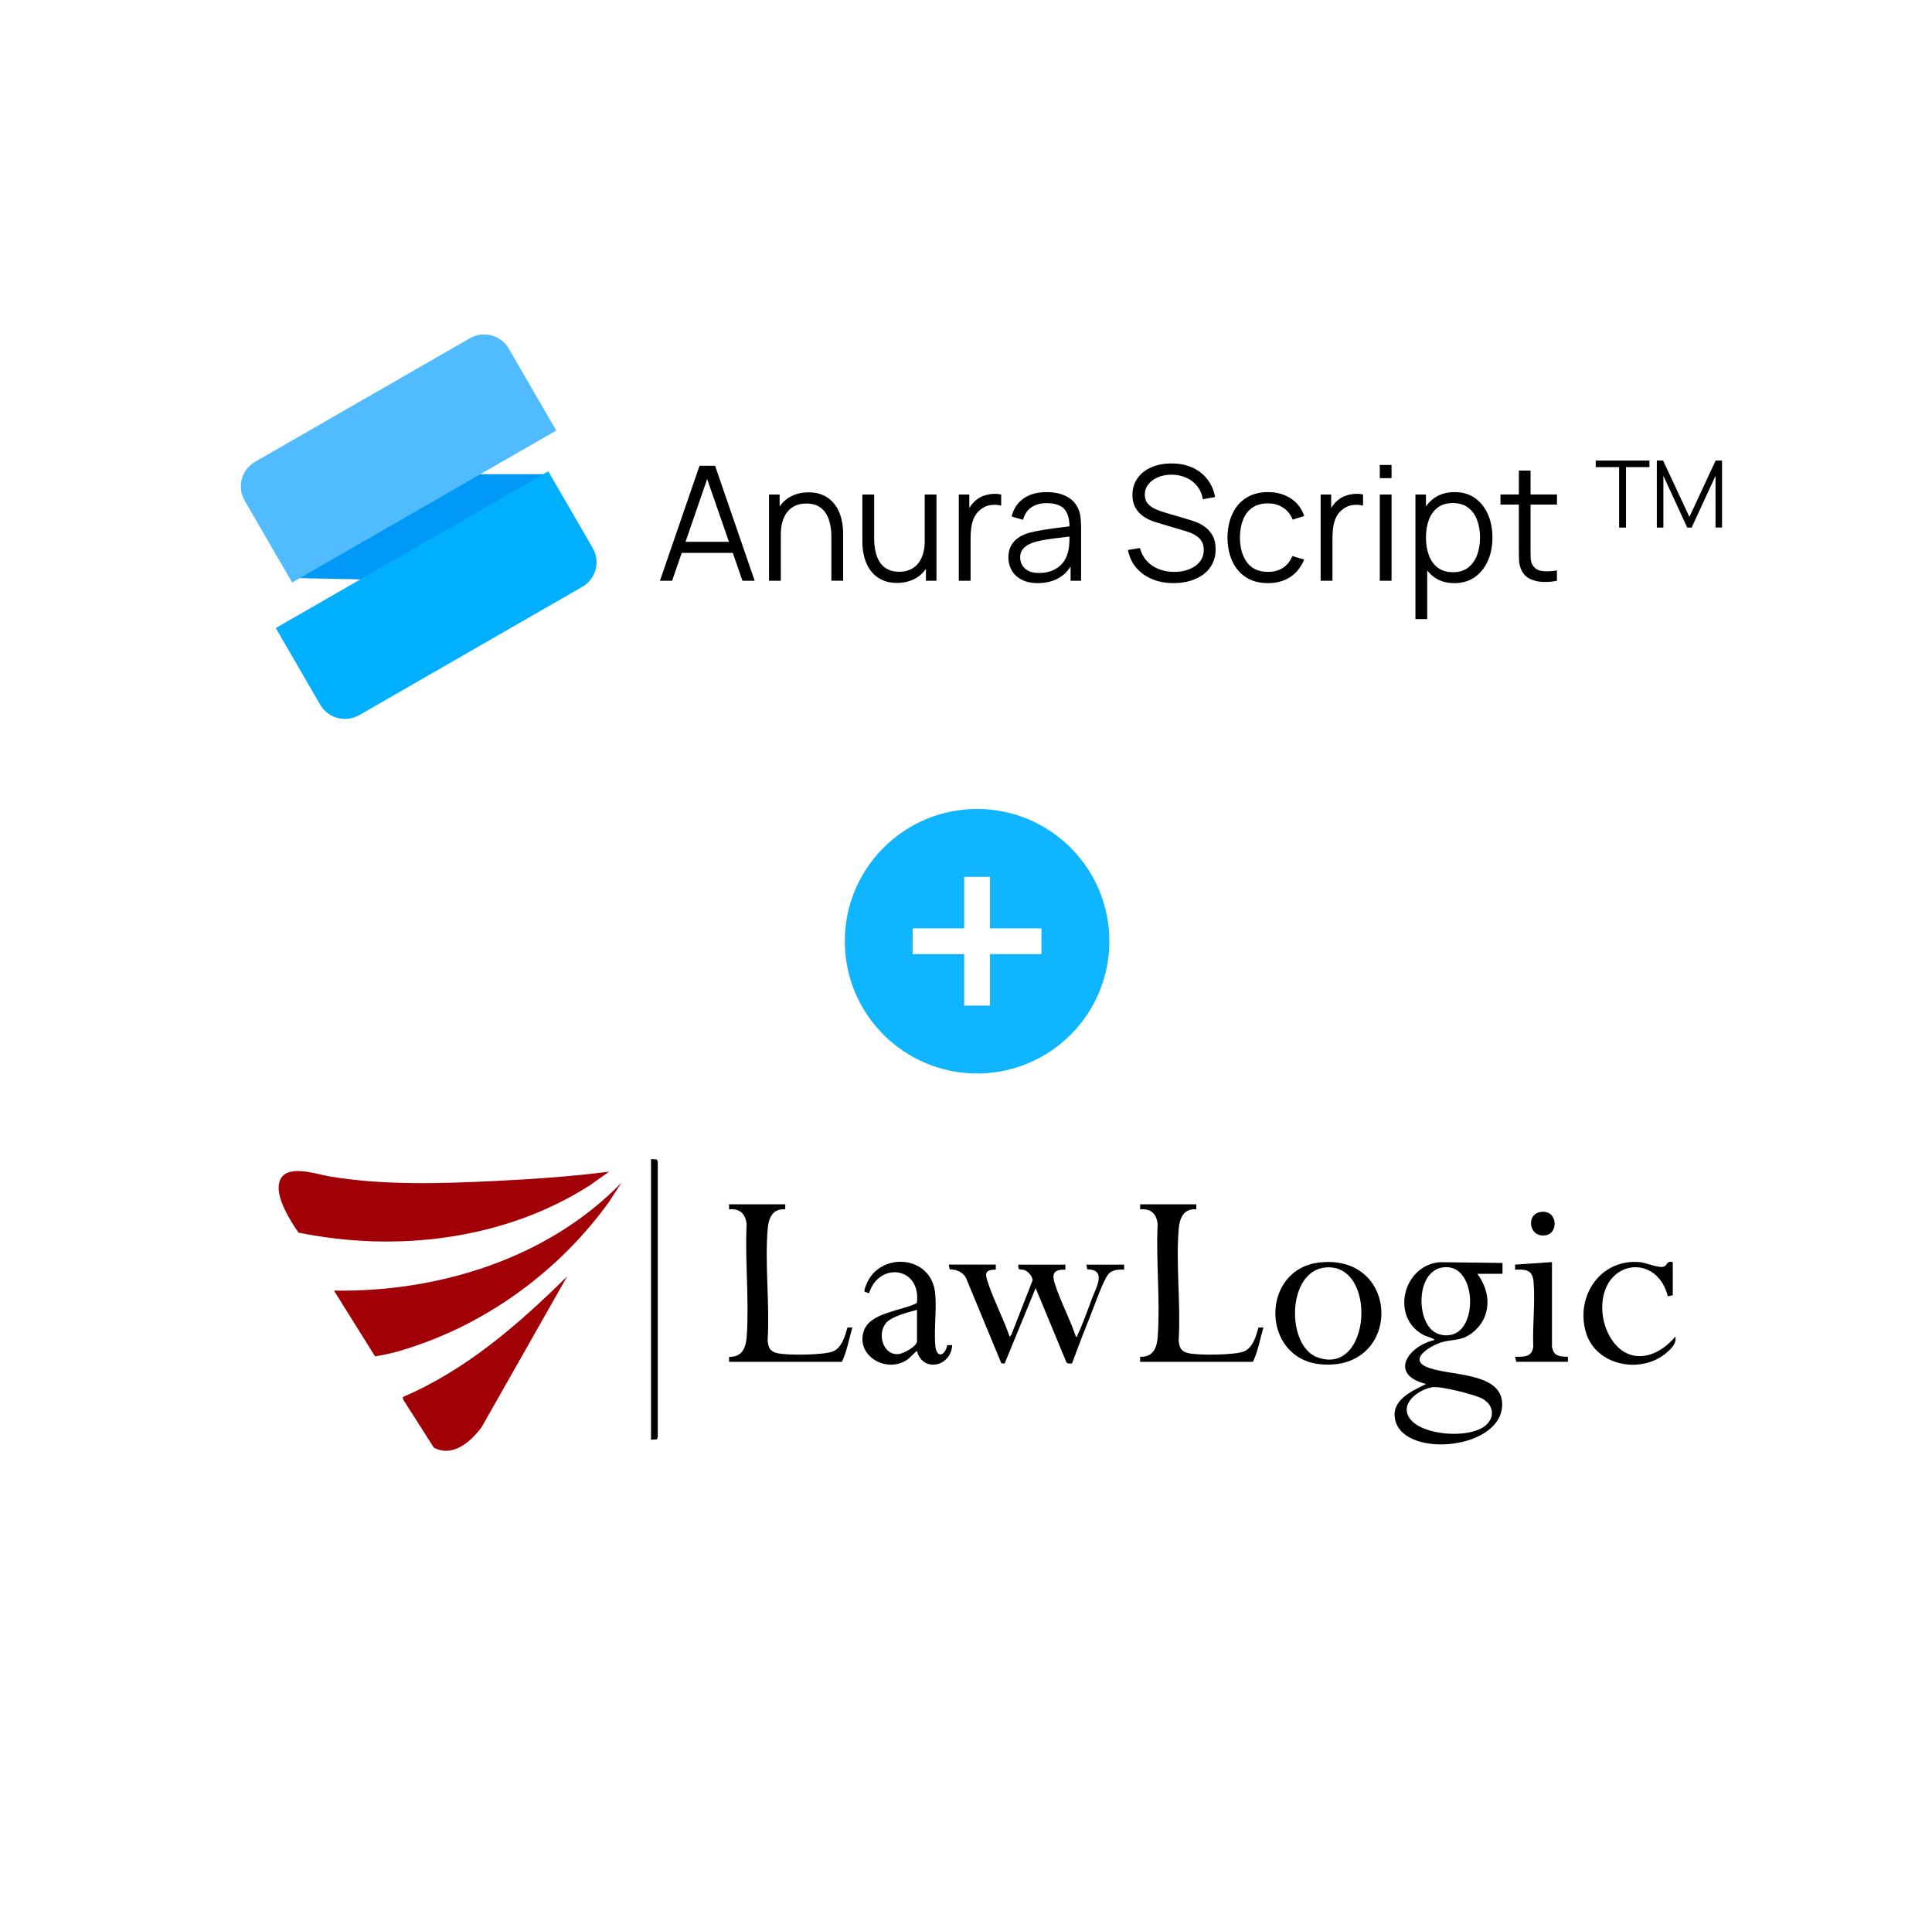 <?xml version="1.0" encoding="UTF-8"?>
<svg id="Layer_1" data-name="Layer 1" xmlns="http://www.w3.org/2000/svg" xmlns:xlink="http://www.w3.org/1999/xlink" viewBox="0 0 520.23 513.53">
  <defs>
    <style>
      .cls-1 {
        fill: #50bcff;
      }

      .cls-2 {
        fill: #00b0ff;
      }

      .cls-3 {
        fill: #0099f8;
      }

      .cls-4 {
        fill: #a20007;
        isolation: isolate;
      }

      .cls-5, .cls-6, .cls-7 {
        fill: #fff;
      }

      .cls-6 {
        filter: url(#drop-shadow-1);
      }

      .cls-7 {
        filter: url(#drop-shadow-2);
      }

      .cls-8 {
        fill: #0fb6ff;
      }
    </style>
    <filter id="drop-shadow-1" x="14" y="237" width="498" height="229" filterUnits="userSpaceOnUse">
      <feOffset dx="0" dy="0"/>
      <feGaussianBlur result="blur" stdDeviation="7"/>
      <feFlood flood-color="#0091ea" flood-opacity=".2"/>
      <feComposite in2="blur" operator="in"/>
      <feComposite in="SourceGraphic"/>
    </filter>
    <filter id="drop-shadow-2" x="14" y="27" width="498" height="230" filterUnits="userSpaceOnUse">
      <feOffset dx="0" dy="0"/>
      <feGaussianBlur result="blur-2" stdDeviation="7"/>
      <feFlood flood-color="#0091ea" flood-opacity=".2"/>
      <feComposite in2="blur-2" operator="in"/>
      <feComposite in="SourceGraphic"/>
    </filter>
  </defs>
  <rect class="cls-6" x="35.64" y="258.01" width="454.92" height="186.84" rx="6.05" ry="6.05"/>
  <g>
    <path class="cls-4" d="M164.01,315.54l-5.08,3.61c-22.94,14.73-52.03,18.21-78.56,12.8-2.22-3.2-6.17-9.48-5.2-13.44,1.33-5.43,9.93-2.3,13.58-1.69,14.82,2.48,30.19,1.92,45.11,1.2,10.08-.49,20.15-1.2,30.15-2.48Z"/>
    <path class="cls-4" d="M89.92,347.57c28.16.46,57.66-8.65,77.47-29.11l-3.43,5.26c-12.22,16.98-29.71,30.45-49.37,37.77-4.38,1.63-9.02,3.1-13.6,3.79l-11.07-17.72Z"/>
    <path class="cls-4" d="M108.45,376.23c17.02-7.23,31.24-19.64,44.27-32.49l-23.08,40.68c-2.92,3.86-7.7,8.15-12.82,5.44l-8.26-12.96-.12-.67Z"/>
    <path d="M397.8,343.06c3.78,4.96,3.88,11.73-1.25,15.79-2.9,2.29-4.84,1.74-8.06,2.55-2.52.63-9.45,4.35-4.53,6.65,5.58,2.61,20.27,1.18,20.53,9.9.38,12.41-26.14,14.93-28.76,4.63-1.38-5.45,4.31-7.9,8.29-9.86-10.11-2.48-5-10.17,2.26-11.85.22-.28-2.47-1.1-2.72-1.23-9.13-4.5-6.05-18.68,3.99-19.72l17.03.2v2.93h-6.78ZM385.46,358.1c1.73,1.64,4.6,1.99,6.68.85,5.72-3.11,4.87-17.84-2.8-17.7s-8.16,12.79-3.88,16.85ZM385.77,373.57c-3.89.59-9.42,4.71-5.82,8.86s15.21,4.93,19.64,1.79c3.06-2.17,2.81-5.82-.51-7.58-2.08-1.11-11.17-3.39-13.31-3.06Z"/>
    <path d="M268.14,340.58v1.35c-3.39-.03-2.78,1.51-1.98,3.89,1.62,4.78,4.08,9.37,5.7,14.16l.44-.45,5.77-14.79c-.18-1.15-1.14-2.31-2.25-2.7-1-.35-1.82.33-1.59-1.46h12.65v1.35c-2.97-.06-3.75.91-2.88,3.67,1.52,4.8,4.1,9.58,5.71,14.38.47.1.31-.19.44-.45,1.38-2.9,2.76-6.8,3.91-9.87s4-7.75-1.31-7.83l-.21-1.25h10.16v1.35c-1.36-.09-3.03,0-4.07,1.01-1.42,1.39-3.98,8.81-4.91,11.11-1.75,4.34-3.44,8.72-5.05,13.11-.52.07-1.23.18-1.54-.33l-8.26-19.95-8.35,20.33-.88-.05-9.58-23.14c-.98-1.58-2.58-2.13-4.35-2.19l-.21-1.26h12.65Z"/>
    <path d="M211.45,324.34v1.35c-3.44-.29-4.5,2.37-4.74,5.3-.79,9.63.59,20.27-.01,30.01.2,1.87.57,2.89,2.48,3.39,2.58.67,12.76.58,15.15-.46s3.22-4.11,3.86-6.41l1.33-.02c-.89,3.04-1.46,6.41-2.82,9.25h-30.38v-1.35c3.54.13,4.54-2.45,4.75-5.52.69-9.77-.51-20.36-.03-30.22-.33-2.83-1.8-4.22-4.72-3.97v-1.35h15.14Z"/>
    <path d="M322.13,324.34v1.35c-3.44-.29-4.5,2.37-4.74,5.3-.79,9.63.59,20.27-.01,30.01.2,1.87.57,2.89,2.48,3.39,2.58.67,12.76.58,15.15-.46s3.22-4.11,3.86-6.41l1.33-.02c-.89,3.04-1.46,6.41-2.82,9.25h-30.38v-1.35c3.54.13,4.54-2.45,4.75-5.52.69-9.77-.51-20.36-.03-30.22-.33-2.83-1.8-4.22-4.72-3.97v-1.35h15.14Z"/>
    <path d="M355.51,339.97c21.81-2.22,22.02,29.4.16,27.45-16.2-1.44-16.43-25.8-.16-27.45ZM357.1,341.32c-10.63.75-10.85,21.04-2.44,24.19,14.51,5.42,16.32-25.16,2.44-24.19Z"/>
    <path d="M255.07,362.27l1.32-.03c-.24,5.81-7.91,7.52-9.49,1.58-1.08.8-1.9,1.98-3.09,2.67-5.64,3.24-13.51-1.64-11.16-8.21,1.73-4.83,10.25-5.28,14.21-7.35l.05-.29c.99-9.55-10.26-10.84-12.9-2.38l-1.13-.34c-.35-.2.27-1.71.42-2.07,3.58-8.83,17.57-7.98,18.53,2.55.41,4.48-.36,9.5.02,13.97.3,3.54,2.64,2.81,3.2-.09ZM246.91,352.76c-2.26.61-6.26,1.6-7.98,3.19-2.97,2.74-1.33,9.18,3.07,8.71,1.28-.14,4.92-2.06,4.92-3.44v-8.46Z"/>
    <path d="M450.43,339.9v8.91l-1.33.31c-2.83-11.4-16.78-10.05-17.64,1.95-.21,2.94.52,6.28,1.99,8.83,4.54,7.89,12.5,6.23,17.66.07.44,1.89-1.26,3.42-2.59,4.52-6.82,5.63-18.82,3.29-21.47-5.64-2.92-9.85,3.99-20.01,14.66-18.93,1.66.17,5.35,1.84,6.55,1.08.67-.43.65-1.53,2.17-1.1Z"/>
    <path d="M417.9,339.9v22.9c0,.08.39,1.17.48,1.32.71,1.23,2.54,1.26,3.81,1.27v1.35h-13.89l-.34-1.35c2.35,0,4.5.15,4.91-2.65-.26-5.65.55-11.97.07-17.55-.28-3.27-2.09-3.34-4.98-3.26v-1.36s9.94-.68,9.94-.68Z"/>
    <polygon points="175.3 387.73 175.3 312.15 176.9 312.25 177.12 312.93 177.12 386.95 176.9 387.63 175.3 387.73"/>
    <path d="M414.68,326.42c4.71-.87,5.1,5.51,1.7,6.21-4.66.96-5.58-5.5-1.7-6.21Z"/>
  </g>
  <rect class="cls-7" x="35.64" y="48.43" width="454.92" height="186.84" rx="6.05" ry="6.05"/>
  <g>
    <path class="cls-3" d="M79.41,155.66l3.29-27.96h64.75l1.92,29.49-69.96-1.53Z"/>
    <path class="cls-1" d="M65.88,134.82c-2.12-3.66-.86-8.35,2.81-10.46l57.82-33.26c3.68-2.12,8.38-.86,10.5,2.8l12.78,22.05-71.13,40.92-12.78-22.05Z"/>
    <path class="cls-2" d="M74.26,169.14l73.37-42.21,11.97,20.65c2.12,3.66.86,8.35-2.81,10.46l-60.06,34.55c-3.68,2.12-8.38.86-10.5-2.8l-11.97-20.65Z"/>
  </g>
  <g>
    <path d="M177.7,156.4l10.66-30.96h4.19l10.66,30.96h-3.29l-10.13-29.2h1.25l-10.06,29.2h-3.29ZM182.45,148.89v-2.97h16v2.97h-16Z"/>
    <path d="M207.07,156.4v-23.22h2.86v5.72h.32v17.5h-3.18ZM223.86,156.4v-11.85c0-1.29-.12-2.48-.37-3.56-.24-1.08-.63-2.03-1.17-2.84-.54-.81-1.23-1.44-2.08-1.88-.85-.44-1.89-.67-3.11-.67-1.12,0-2.1.19-2.96.58-.85.39-1.57.94-2.15,1.67-.58.72-1.02,1.6-1.32,2.63-.3,1.03-.45,2.21-.45,3.53l-2.24-.49c0-2.38.42-4.38,1.25-6,.83-1.62,1.98-2.85,3.44-3.68,1.46-.83,3.14-1.25,5.03-1.25,1.39,0,2.6.21,3.64.65,1.04.43,1.92,1.01,2.64,1.74.72.73,1.31,1.57,1.75,2.5.44.94.77,1.94.97,2.99.2,1.05.3,2.1.3,3.15v12.77h-3.18Z"/>
    <path d="M241.51,156.98c-1.39,0-2.61-.21-3.64-.65s-1.92-1.01-2.64-1.74-1.31-1.57-1.75-2.5c-.44-.94-.77-1.94-.97-2.99-.2-1.05-.3-2.1-.3-3.15v-12.77h3.18v11.85c0,1.28.12,2.46.37,3.55.24,1.09.63,2.04,1.17,2.85.54.81,1.23,1.44,2.09,1.88.85.44,1.89.67,3.11.67,1.12,0,2.1-.19,2.96-.58.85-.39,1.57-.94,2.15-1.67.58-.72,1.02-1.6,1.32-2.64.3-1.04.45-2.21.45-3.52l2.24.49c0,2.38-.42,4.38-1.25,6s-1.98,2.85-3.44,3.68-3.14,1.25-5.03,1.25ZM249.32,156.4v-5.72h-.32v-17.5h3.16v23.22h-2.84Z"/>
    <path d="M258.17,156.4v-23.22h2.84v5.59l-.56-.73c.26-.69.59-1.32,1.01-1.9.42-.58.87-1.06,1.35-1.43.6-.53,1.3-.94,2.11-1.21.8-.28,1.61-.44,2.43-.49.82-.05,1.56.01,2.24.18v2.97c-.85-.21-1.77-.27-2.77-.15-1,.11-1.93.52-2.77,1.2-.77.6-1.35,1.32-1.74,2.16-.39.84-.64,1.73-.77,2.67-.13.94-.19,1.87-.19,2.78v11.59h-3.16Z"/>
    <path d="M279.46,157.04c-1.75,0-3.21-.32-4.4-.95-1.18-.63-2.07-1.47-2.66-2.52-.59-1.05-.88-2.19-.88-3.42s.25-2.34.76-3.24c.51-.9,1.2-1.63,2.08-2.2s1.9-1.01,3.06-1.31c1.18-.29,2.48-.54,3.9-.76,1.43-.22,2.82-.42,4.19-.58,1.37-.16,2.57-.33,3.6-.48l-1.12.69c.04-2.29-.4-3.99-1.33-5.1-.93-1.1-2.55-1.66-4.86-1.66-1.59,0-2.93.36-4.03,1.08s-1.87,1.85-2.31,3.4l-3.07-.9c.53-2.08,1.6-3.69,3.2-4.84,1.61-1.15,3.69-1.72,6.26-1.72,2.12,0,3.92.4,5.41,1.19s2.53,1.95,3.15,3.45c.29.67.47,1.43.56,2.26.09.83.13,1.68.13,2.54v14.43h-2.82v-5.83l.82.34c-.79,1.99-2.01,3.51-3.68,4.56-1.66,1.05-3.65,1.57-5.98,1.57ZM279.83,154.31c1.48,0,2.77-.27,3.87-.8s1.99-1.26,2.67-2.18c.67-.92,1.11-1.97,1.31-3.13.17-.75.26-1.57.28-2.46.01-.9.02-1.57.02-2.01l1.2.62c-1.08.14-2.24.29-3.49.43-1.25.14-2.49.31-3.7.49-1.21.19-2.3.41-3.28.67-.66.19-1.3.45-1.91.79s-1.12.78-1.52,1.34c-.39.56-.59,1.25-.59,2.09,0,.67.17,1.33.51,1.96.34.63.88,1.15,1.63,1.57.75.42,1.75.62,3,.62Z"/>
    <path d="M316.05,157.04c-2.16,0-4.11-.36-5.84-1.09-1.73-.72-3.15-1.75-4.28-3.08-1.12-1.33-1.86-2.92-2.2-4.75l3.22-.54c.52,2.01,1.61,3.58,3.27,4.72,1.66,1.14,3.65,1.71,5.96,1.71,1.52,0,2.88-.24,4.08-.72,1.2-.48,2.15-1.16,2.84-2.05.69-.89,1.03-1.94,1.03-3.16,0-.8-.14-1.49-.43-2.05-.29-.57-.67-1.04-1.14-1.41-.47-.37-.99-.68-1.55-.94-.56-.25-1.1-.45-1.63-.61l-7.85-2.34c-.95-.27-1.82-.62-2.62-1.04-.8-.42-1.5-.93-2.1-1.53s-1.06-1.29-1.39-2.1-.49-1.72-.49-2.75c0-1.75.46-3.26,1.38-4.54.92-1.28,2.17-2.26,3.76-2.95,1.59-.69,3.4-1.02,5.44-1.01,2.06,0,3.91.37,5.54,1.1,1.63.73,2.97,1.77,4.03,3.13,1.06,1.35,1.76,2.96,2.11,4.81l-3.31.6c-.21-1.35-.71-2.52-1.48-3.5-.77-.99-1.76-1.75-2.96-2.29-1.2-.54-2.51-.81-3.95-.83-1.39,0-2.63.23-3.71.7-1.08.47-1.94,1.1-2.57,1.9-.63.8-.95,1.72-.95,2.75s.29,1.89.87,2.52c.58.63,1.3,1.13,2.15,1.48.85.36,1.68.65,2.48.88l6.06,1.78c.63.17,1.37.42,2.22.74.85.32,1.68.78,2.49,1.38s1.48,1.37,2.01,2.33c.53.96.79,2.18.79,3.65s-.28,2.72-.85,3.85c-.57,1.13-1.36,2.09-2.39,2.86-1.03.77-2.22,1.37-3.59,1.77-1.37.41-2.86.61-4.48.61Z"/>
    <path d="M341.44,157.04c-2.34,0-4.31-.52-5.93-1.57-1.62-1.05-2.85-2.49-3.69-4.33-.84-1.84-1.27-3.96-1.3-6.35.03-2.44.47-4.58,1.33-6.42.86-1.84,2.1-3.27,3.72-4.3,1.62-1.02,3.58-1.54,5.89-1.54s4.4.57,6.14,1.72c1.74,1.15,2.93,2.72,3.58,4.71l-3.1.99c-.54-1.39-1.41-2.47-2.59-3.24-1.18-.77-2.53-1.15-4.05-1.15-1.71,0-3.12.39-4.24,1.17s-1.95,1.87-2.49,3.26-.82,2.99-.84,4.79c.03,2.78.67,5.01,1.93,6.7s3.14,2.53,5.63,2.53c1.58,0,2.92-.36,4.03-1.09,1.11-.72,1.95-1.78,2.53-3.17l3.18.95c-.86,2.06-2.12,3.64-3.78,4.72-1.66,1.08-3.65,1.62-5.96,1.62Z"/>
    <path d="M355.61,156.4v-23.22h2.84v5.59l-.56-.73c.26-.69.59-1.32,1.01-1.9.42-.58.87-1.06,1.35-1.43.6-.53,1.3-.94,2.11-1.21.8-.28,1.61-.44,2.43-.49.82-.05,1.56.01,2.24.18v2.97c-.85-.21-1.77-.27-2.77-.15-1,.11-1.93.52-2.77,1.2-.77.6-1.35,1.32-1.74,2.16-.39.84-.64,1.73-.77,2.67s-.19,1.87-.19,2.78v11.59h-3.16Z"/>
    <path d="M371.54,128.77v-3.55h3.16v3.55h-3.16ZM371.54,156.4v-23.22h3.16v23.22h-3.16Z"/>
    <path d="M381.13,166.72v-33.54h2.84v17.48h.34v16.06h-3.18ZM391.58,157.04c-2.14,0-3.94-.54-5.42-1.62-1.48-1.08-2.59-2.55-3.35-4.41-.76-1.86-1.14-3.94-1.14-6.25s.38-4.45,1.15-6.29c.77-1.84,1.9-3.29,3.39-4.35,1.49-1.06,3.33-1.59,5.5-1.59s3.94.54,5.46,1.61c1.52,1.07,2.68,2.54,3.49,4.39.81,1.85,1.21,3.93,1.21,6.24s-.41,4.41-1.23,6.26c-.82,1.85-1.99,3.31-3.53,4.4-1.53,1.08-3.38,1.62-5.55,1.62ZM391.26,154.1c1.62,0,2.97-.41,4.04-1.23s1.88-1.93,2.42-3.34c.54-1.41.81-3,.81-4.76s-.27-3.33-.79-4.73c-.53-1.4-1.34-2.52-2.42-3.33-1.08-.82-2.46-1.23-4.12-1.23s-2.96.39-4.03,1.18c-1.07.79-1.87,1.88-2.4,3.28-.53,1.4-.8,3.01-.8,4.83s.27,3.39.8,4.81c.53,1.41,1.33,2.52,2.41,3.32s2.44,1.2,4.08,1.2Z"/>
    <path d="M404.03,135.88v-2.71h15.22v2.71h-15.22ZM419.25,156.4c-1.3.27-2.59.38-3.86.32s-2.4-.33-3.4-.82c-1-.49-1.75-1.25-2.27-2.28-.42-.86-.64-1.73-.68-2.61s-.05-1.89-.05-3.02v-21.26h3.14v21.13c0,.98.01,1.79.03,2.44.02.65.17,1.23.44,1.73.52.96,1.34,1.53,2.46,1.72,1.12.19,2.52.14,4.18-.13v2.77Z"/>
    <path d="M435.98,142.08v-16.28h-6.3v-1.77h14.45v1.77h-6.3v16.28h-1.84Z"/>
    <path d="M446.13,142.08v-18.05h1.69l7.09,15.18,7.06-15.18h1.72v18.04h-1.75v-13.93l-6.43,13.94h-1.19l-6.42-13.94v13.94h-1.77Z"/>
  </g>
  <g>
    <circle class="cls-8" cx="263.1" cy="253.48" r="35.62"/>
    <g>
      <rect class="cls-5" x="259.63" y="236.14" width="6.94" height="34.68"/>
      <rect class="cls-5" x="259.63" y="236.14" width="6.94" height="34.68" transform="translate(9.61 516.58) rotate(-90)"/>
    </g>
  </g>
</svg>